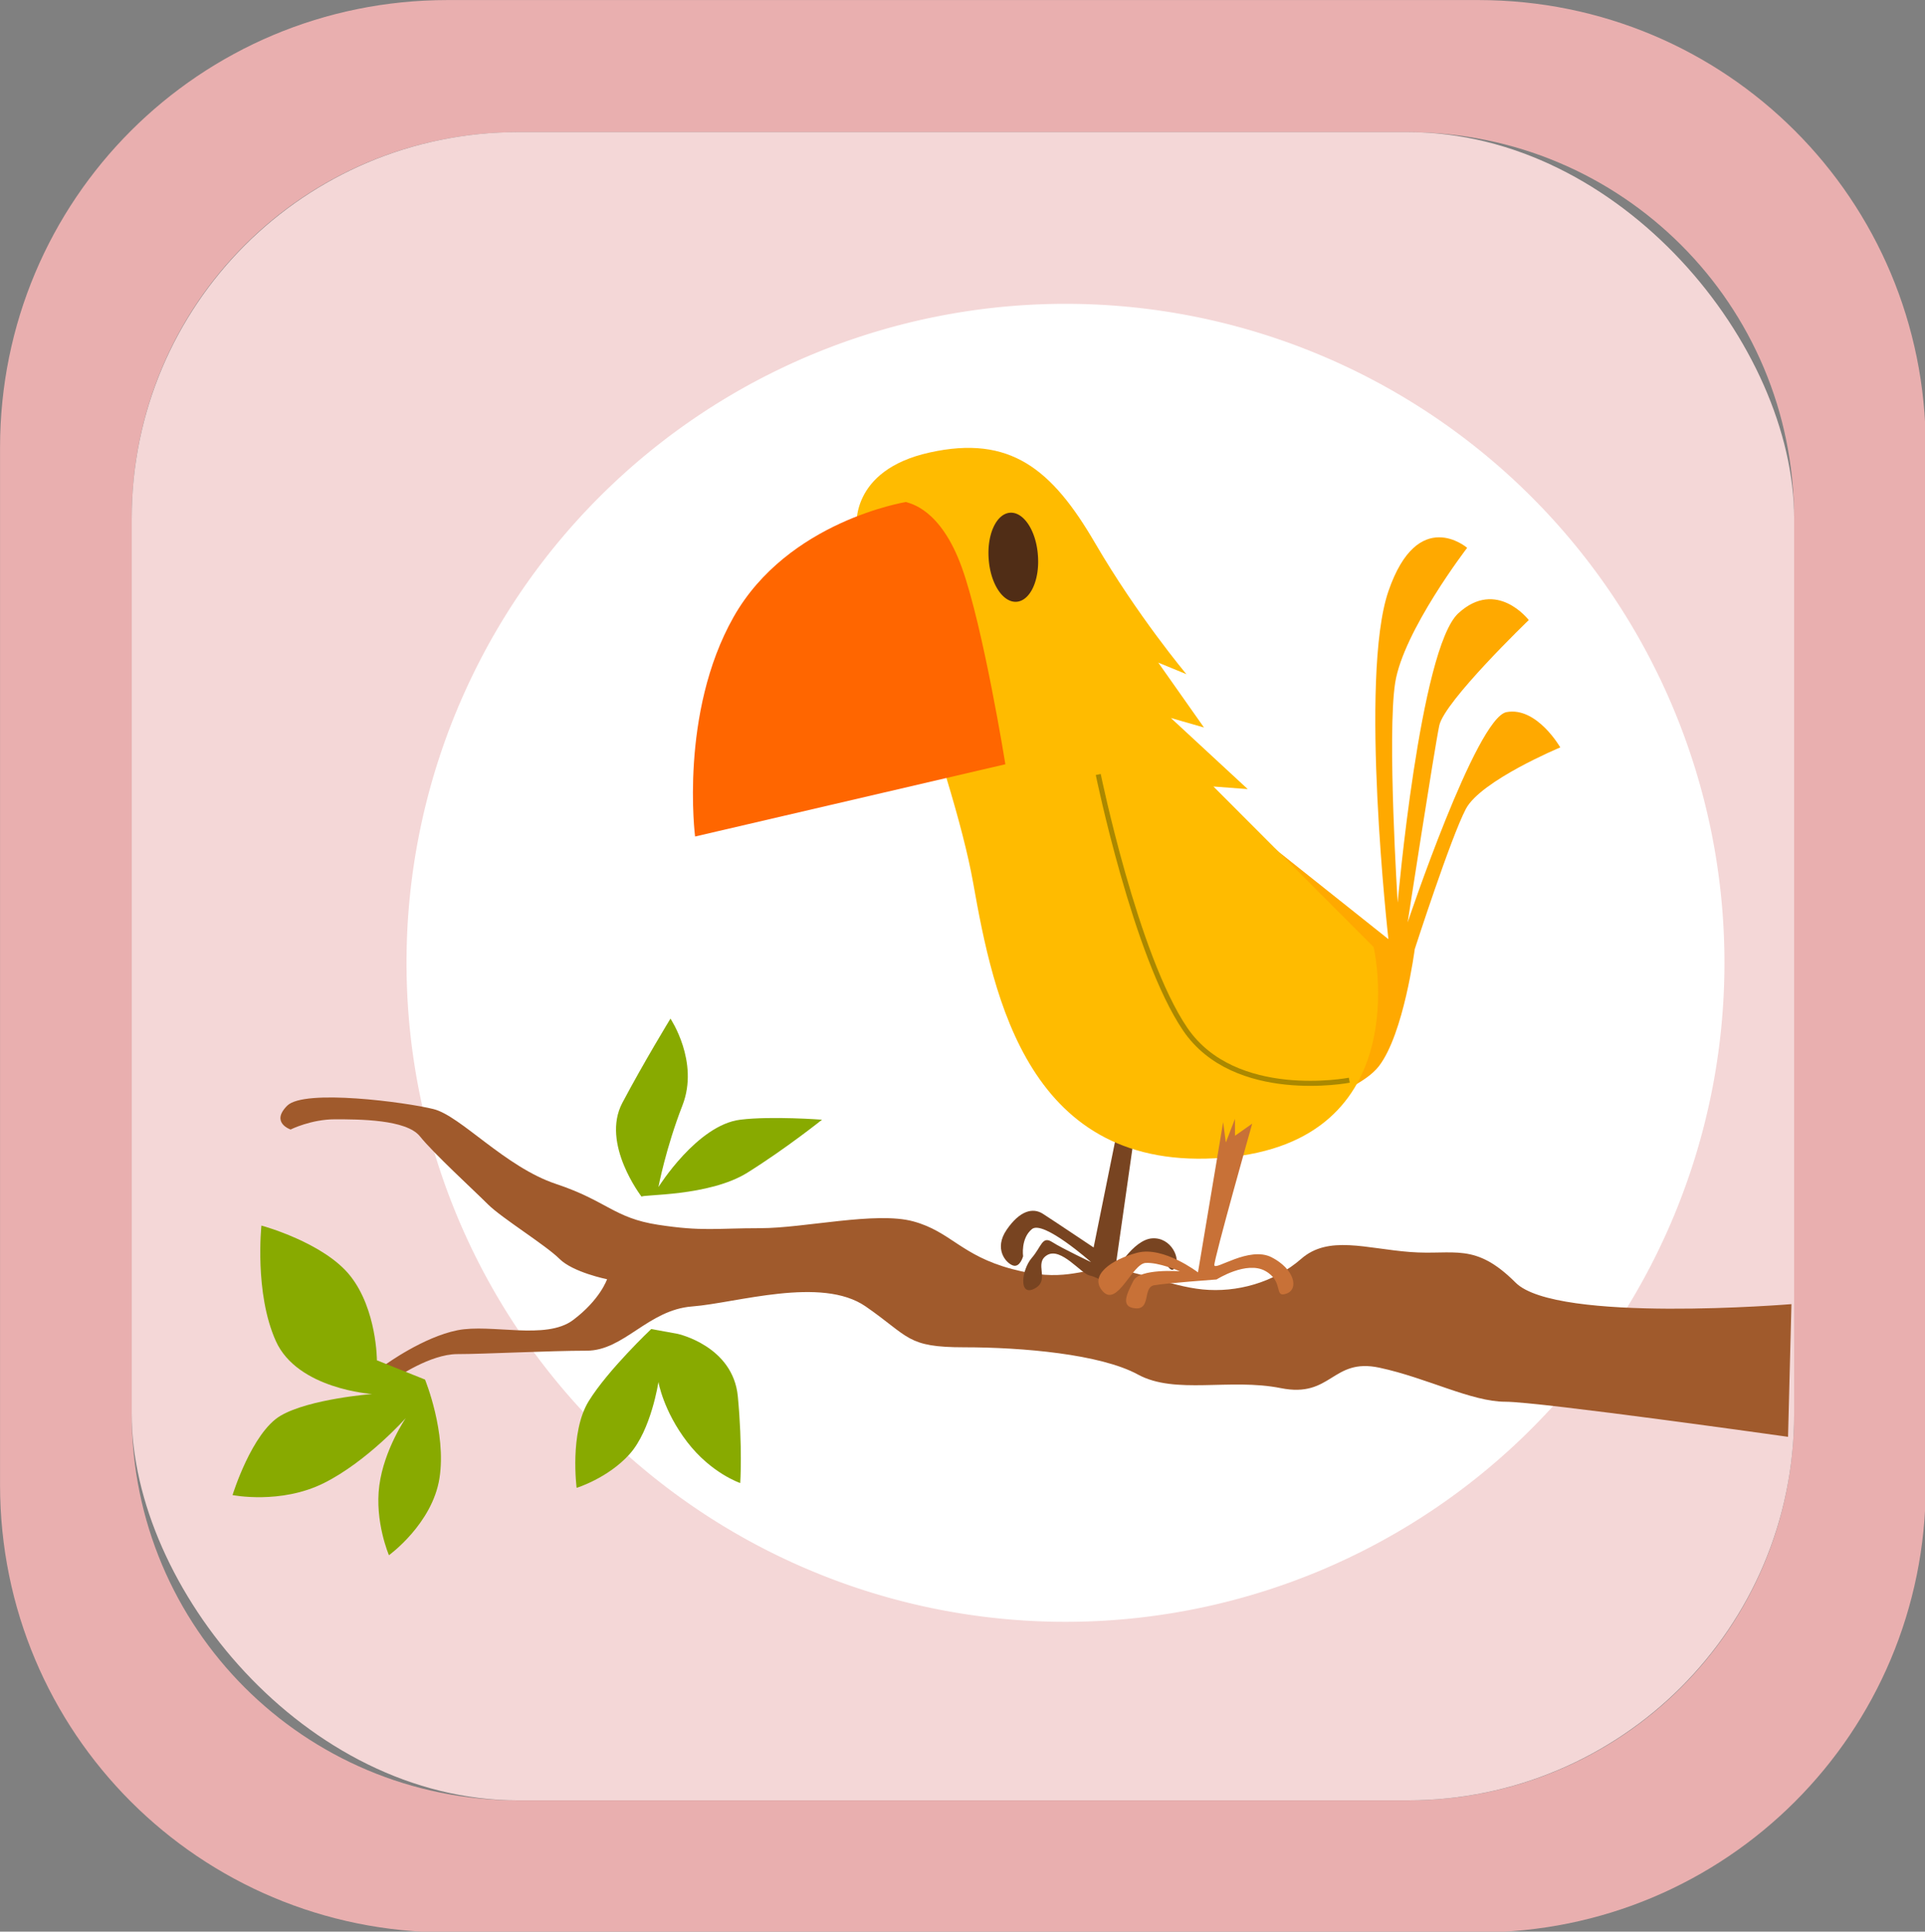 <?xml version="1.0" encoding="UTF-8" standalone="no"?>
<!-- Created with Inkscape (http://www.inkscape.org/) -->
<svg
   xmlns:dc="http://purl.org/dc/elements/1.1/"
   xmlns:cc="http://creativecommons.org/ns#"
   xmlns:rdf="http://www.w3.org/1999/02/22-rdf-syntax-ns#"
   xmlns:svg="http://www.w3.org/2000/svg"
   xmlns="http://www.w3.org/2000/svg"
   xmlns:sodipodi="http://sodipodi.sourceforge.net/DTD/sodipodi-0.dtd"
   xmlns:inkscape="http://www.inkscape.org/namespaces/inkscape"
   width="713.033"
   height="715.462"
   id="svg2"
   sodipodi:version="0.32"
   inkscape:version="0.46"
   sodipodi:docname="bird.svg"
   inkscape:output_extension="org.inkscape.output.svg.inkscape"
   version="1.0"
   inkscape:export-filename="D:\desktopstuff_20oct\george\clipart\sausage\bird.png"
   inkscape:export-xdpi="100"
   inkscape:export-ydpi="100">
  <rect width="100%" height="100%" fill="#808080" stroke="none"/>
  <defs
     id="defs4">
    <inkscape:perspective
       sodipodi:type="inkscape:persp3d"
       inkscape:vp_x="0 : 526.18109 : 1"
       inkscape:vp_y="0 : 1000 : 0"
       inkscape:vp_z="744.09448 : 526.18109 : 1"
       inkscape:persp3d-origin="372.04724 : 350.78739 : 1"
       id="perspective10" />
  </defs>
  <sodipodi:namedview
     id="base"
     pagecolor="#ffffff"
     bordercolor="#666666"
     borderopacity="1.0"
     gridtolerance="10000"
     guidetolerance="10"
     objecttolerance="10"
     inkscape:pageopacity="0.0"
     inkscape:pageshadow="2"
     inkscape:zoom="0.49497475"
     inkscape:cx="406.75373"
     inkscape:cy="361.50622"
     inkscape:document-units="px"
     inkscape:current-layer="layer1"
     showgrid="false"
     inkscape:window-width="855"
     inkscape:window-height="841"
     inkscape:window-x="3"
     inkscape:window-y="1" />
  <g
     inkscape:label="Layer 1"
     inkscape:groupmode="layer"
     id="layer1"
     transform="translate(-18.245,-11.824)">
    <g
       id="g3255"
       transform="matrix(1.051,0,0,1.051,-24.271,-45.172)">
      <path
         id="rect3250"
         d="M 198.219,54.25 C 110.837,54.25 40.469,124.587 40.469,211.969 L 40.469,577.531 C 40.469,664.913 110.837,735.25 198.219,735.25 L 561.438,735.25 C 648.819,735.25 719.156,664.913 719.156,577.531 L 719.156,211.969 C 719.156,124.587 648.819,54.25 561.438,54.25 L 198.219,54.25 z M 223.031,100.812 L 536.594,100.812 C 612.03,100.812 672.75,161.533 672.75,236.969 L 672.75,552.531 C 672.75,627.967 612.03,688.719 536.594,688.719 L 223.031,688.719 C 147.595,688.719 86.875,627.967 86.875,552.531 L 86.875,236.969 C 86.875,161.533 147.595,100.812 223.031,100.812 z"
         style="opacity:1;fill:#e9afaf;fill-opacity:1;stroke:none;stroke-width:3;stroke-miterlimit:4;stroke-dasharray:none;stroke-dashoffset:0;stroke-opacity:1" />
      <rect
         ry="136.166"
         y="100.798"
         x="86.873"
         height="587.909"
         width="585.888"
         id="rect3236"
         style="opacity:1;fill:#f4d7d7;fill-opacity:1;stroke:none;stroke-width:3;stroke-miterlimit:4;stroke-dasharray:none;stroke-dashoffset:0;stroke-opacity:1" />
      <path
         transform="matrix(1.173,0,0,1.173,-133.835,-92.01)"
         d="M 666.701,413.946 A 197.99,197.99 0 1 1 270.721,413.946 A 197.99,197.99 0 1 1 666.701,413.946 z"
         sodipodi:ry="197.9899"
         sodipodi:rx="197.9899"
         sodipodi:cy="413.94577"
         sodipodi:cx="468.71078"
         id="path3234"
         style="opacity:1;fill:#ffffff;fill-opacity:1;stroke:none;stroke-width:3;stroke-miterlimit:4;stroke-dasharray:none;stroke-dashoffset:0;stroke-opacity:1"
         sodipodi:type="arc" />
      <path
         sodipodi:nodetypes="csssssssssssscsssscssccssssssssscc"
         id="path3196"
         d="M 671.816,513.83 C 671.816,513.83 588.993,520.648 574.602,506.257 C 560.211,491.866 553.016,496.663 537.425,495.463 C 521.835,494.264 508.643,489.467 499.049,497.862 C 489.455,506.257 476.263,509.854 464.271,508.655 C 452.278,507.456 440.286,501.46 430.692,501.46 C 421.098,501.46 415.102,506.257 397.113,501.46 C 379.124,496.663 375.526,488.268 362.334,484.67 C 349.143,481.072 323.958,487.069 308.368,487.069 C 292.778,487.069 287.981,488.268 272.39,485.869 C 256.8,483.471 254.402,477.475 236.413,471.478 C 218.424,465.482 202.834,447.493 193.24,445.095 C 183.646,442.696 147.668,437.899 141.672,443.896 C 135.676,449.892 142.871,452.29 142.871,452.29 C 142.871,452.29 150.067,448.693 158.461,448.693 C 166.856,448.693 183.646,448.693 188.443,454.689 C 193.24,460.685 207.631,473.877 212.428,478.674 C 217.225,483.471 232.815,493.065 237.612,497.862 C 242.409,502.659 254.402,505.057 254.402,505.057 C 254.402,505.057 252.003,512.253 242.409,519.448 C 232.815,526.644 213.627,520.648 201.635,523.046 C 189.642,525.445 176.45,535.039 176.45,535.039 L 180.048,539.836 C 180.048,539.836 192.041,531.441 201.635,531.441 C 211.229,531.441 234.014,530.242 247.206,530.242 C 260.398,530.242 268.793,515.851 284.383,514.651 C 299.973,513.452 329.955,503.858 345.545,514.651 C 361.135,525.445 359.936,529.043 380.323,529.043 C 400.711,529.043 428.293,531.441 441.485,538.637 C 454.677,545.832 473.865,539.836 491.854,543.434 C 509.843,547.031 509.843,532.64 526.632,536.238 C 543.422,539.836 559.012,548.231 571.004,548.231 C 582.997,548.231 670.617,560.601 670.617,560.601 L 671.816,513.83 z"
         style="fill:#a05a2c;fill-rule:evenodd;stroke:none;stroke-width:1px;stroke-linecap:butt;stroke-linejoin:miter;stroke-opacity:1" />
      <g
         transform="matrix(0.592,-4.3462364e-2,4.3462364e-2,0.592,111.031,61.953)"
         id="g3187">
        <path
           style="fill:#784421;fill-rule:evenodd;stroke:none;stroke-width:1px;stroke-linecap:butt;stroke-linejoin:miter;stroke-opacity:1"
           d="M 504.286,701.648 L 487.143,780.219 C 487.143,780.219 499.286,761.648 510.714,761.648 C 522.143,761.648 527.143,775.219 522.857,780.219 C 518.571,785.219 517.143,768.076 509.286,770.934 C 501.429,773.791 493.571,786.648 488.571,787.362 C 483.571,788.076 477.143,782.362 472.143,780.934 C 467.143,779.505 456.429,762.719 447.857,767.005 C 439.286,771.291 448.929,782.005 438.929,786.291 C 428.929,790.576 432.143,774.505 438.571,768.076 C 445,761.648 445.714,755.219 451.429,759.505 C 457.143,763.791 473.571,773.076 473.571,773.076 C 473.571,773.076 447.143,745.934 440,750.934 C 432.857,755.934 433.571,766.648 433.571,766.648 C 433.571,766.648 431.235,773.402 427.143,771.648 C 423.051,769.894 416.429,760.934 425,750.219 C 433.571,739.505 441.429,738.076 447.143,742.362 C 452.857,746.648 475.714,764.505 475.714,764.505 L 495.714,693.076 L 504.286,701.648 z"
           id="path3185"
           sodipodi:nodetypes="ccssssssssscsczssccc" />
        <path
           style="fill:#ffa900;fill-opacity:1;fill-rule:evenodd;stroke:none;stroke-width:1px;stroke-linecap:butt;stroke-linejoin:miter;stroke-opacity:1"
           d="M 584.878,522.032 L 663.67,594.763 C 663.67,594.763 657.609,438.189 678.823,388.692 C 700.036,339.194 727.31,366.469 727.31,366.469 C 727.31,366.469 685.894,412.936 678.823,443.24 C 671.751,473.545 670.741,573.55 670.741,573.55 C 670.741,573.55 694.985,424.047 719.229,404.854 C 743.472,385.661 760.645,411.925 760.645,411.925 C 760.645,411.925 707.107,456.372 703.066,470.514 C 699.026,484.656 675.792,585.672 675.792,585.672 C 675.792,585.672 725.29,467.484 743.472,465.464 C 761.655,463.443 773.777,488.697 773.777,488.697 C 773.777,488.697 725.29,504.86 715.188,521.022 C 705.086,537.184 678.823,601.834 678.823,601.834 C 678.823,601.834 668.721,651.332 652.559,669.514 C 636.396,687.697 574.777,696.788 574.777,696.788 L 584.878,522.032 z"
           id="path3159" />
        <path
           style="fill:#ffbb00;fill-opacity:1;fill-rule:evenodd;stroke:none;stroke-width:1px;stroke-linecap:butt;stroke-linejoin:miter;stroke-opacity:1"
           d="M 366.685,328.083 C 366.685,328.083 364.665,293.738 413.152,286.667 C 461.64,279.595 484.873,301.819 507.097,347.276 C 529.32,392.733 555.584,429.098 555.584,429.098 L 539.421,421.017 L 563.665,461.423 L 544.472,454.352 L 586.899,499.809 L 566.696,496.778 L 654.579,598.804 C 654.579,598.804 672.762,715.981 556.594,716.992 C 440.427,718.002 427.295,611.936 420.223,543.245 C 413.152,474.555 368.706,330.103 366.685,328.083 z"
           id="path2385" />
        <path
           style="fill:#ff6600;fill-rule:evenodd;stroke:none;stroke-width:1px;stroke-linecap:butt;stroke-linejoin:miter;stroke-opacity:1"
           d="M 396.99,314.951 C 396.99,314.951 326.279,321.012 289.914,375.56 C 253.548,430.108 257.589,503.849 257.589,503.849 L 444.467,474.555 C 444.467,474.555 437.396,392.733 427.295,356.367 C 417.193,320.002 399.01,315.961 396.99,314.951 z"
           id="path2383" />
        <path
           sodipodi:type="arc"
           style="opacity:1;fill:#502d16;fill-opacity:1;stroke:none;stroke-width:3;stroke-miterlimit:4;stroke-dasharray:none;stroke-dashoffset:0;stroke-opacity:1"
           id="path3157"
           sodipodi:cx="455.07373"
           sodipodi:cy="352.32648"
           sodipodi:rx="11.616755"
           sodipodi:ry="26.263966"
           d="M 466.69,352.326 A 11.617,26.264 0 1 1 443.457,352.326 A 11.617,26.264 0 1 1 466.69,352.326 z"
           transform="matrix(1.261,0,0,1,-115.684,0)" />
        <path
           style="fill:none;fill-rule:evenodd;stroke:#aa8800;stroke-width:3;stroke-linecap:butt;stroke-linejoin:miter;stroke-miterlimit:4;stroke-dasharray:none;stroke-opacity:1"
           d="M 499.015,484.656 C 499.015,484.656 513.157,593.753 539.421,639.21 C 565.685,684.667 634.376,676.585 634.376,676.585"
           id="path3161" />
        <path
           style="fill:#c87137;fill-rule:evenodd;stroke:none;stroke-width:1px;stroke-linecap:butt;stroke-linejoin:miter;stroke-opacity:1"
           d="M 557.857,695.934 L 536.429,783.791 C 536.429,783.791 517.143,766.648 501.429,769.505 C 485.714,772.362 471.429,780.934 479.286,790.934 C 487.143,800.934 497.857,775.934 505.714,775.934 C 513.571,775.934 525.714,782.362 525.714,782.362 C 525.714,782.362 502.143,778.791 497.857,785.934 C 493.571,793.076 488.571,800.934 497.857,802.362 C 507.143,803.791 502.857,790.219 510,789.505 C 517.143,788.791 547.143,788.791 547.143,788.791 C 547.143,788.791 565.714,778.791 576.429,785.934 C 587.143,793.076 580,802.362 587.857,800.219 C 595.714,798.076 593.571,785.934 580.714,778.076 C 567.857,770.219 546.429,783.791 546.429,780.219 C 546.429,776.648 575,698.076 575,698.076 L 564.286,704.505 L 565,694.505 L 558.571,708.076 L 557.857,695.934 z"
           id="path3183" />
      </g>
      <path
         sodipodi:nodetypes="cscscscsc"
         id="path3214"
         d="M 266.569,475.972 C 266.569,475.972 252.153,457.316 259.785,442.9 C 267.417,428.484 276.745,413.22 276.745,413.22 C 276.745,413.22 286.953,428.402 280.985,443.748 C 275.049,459.012 272.505,472.58 272.505,472.58 C 272.505,472.58 286.145,450.722 301.337,448.836 C 312.309,447.473 330.169,448.836 330.169,448.836 C 330.169,448.836 317.449,459.012 303.881,467.492 C 290.313,475.972 266.569,475.124 266.569,475.972 z"
         style="fill:#88aa00;fill-rule:evenodd;stroke:none;stroke-width:1px;stroke-linecap:butt;stroke-linejoin:miter;stroke-opacity:1" />
      <path
         id="path3216"
         d="M 279.289,524.308 C 279.289,524.308 298.793,528.548 300.489,546.356 C 302.185,564.164 301.337,576.884 301.337,576.884 C 301.337,576.884 291.161,573.492 282.681,562.468 C 274.201,551.444 272.505,541.268 272.505,541.268 C 272.505,541.268 269.961,558.228 262.329,566.708 C 254.697,575.188 243.673,578.58 243.673,578.58 C 243.673,578.58 241.129,559.076 247.913,548.052 C 254.697,537.028 269.961,522.612 269.961,522.612 L 279.289,524.308 z"
         style="fill:#88aa00;fill-opacity:1;fill-rule:evenodd;stroke:none;stroke-width:1px;stroke-linecap:butt;stroke-linejoin:miter;stroke-opacity:1" />
      <path
         id="path3218"
         d="M 190.249,540.42 C 190.249,540.42 197.881,559.076 195.337,575.188 C 192.793,591.3 177.529,602.324 177.529,602.324 C 177.529,602.324 172.441,590.452 174.137,577.732 C 175.833,565.012 183.465,553.988 183.465,553.988 C 183.465,553.988 169.897,569.252 154.633,576.884 C 139.369,584.516 122.409,581.124 122.409,581.124 C 122.409,581.124 129.193,559.076 139.369,553.14 C 149.545,547.204 171.593,545.508 171.593,545.508 C 171.593,545.508 145.305,543.812 137.673,526.852 C 130.041,509.892 132.585,486.148 132.585,486.148 C 132.585,486.148 154.633,492.084 163.961,503.956 C 173.289,515.828 173.289,533.636 173.289,533.636 L 190.249,540.42 z"
         style="fill:#88aa00;fill-opacity:1;fill-rule:evenodd;stroke:none;stroke-width:1px;stroke-linecap:butt;stroke-linejoin:miter;stroke-opacity:1" />
    </g>
  </g>
</svg>
